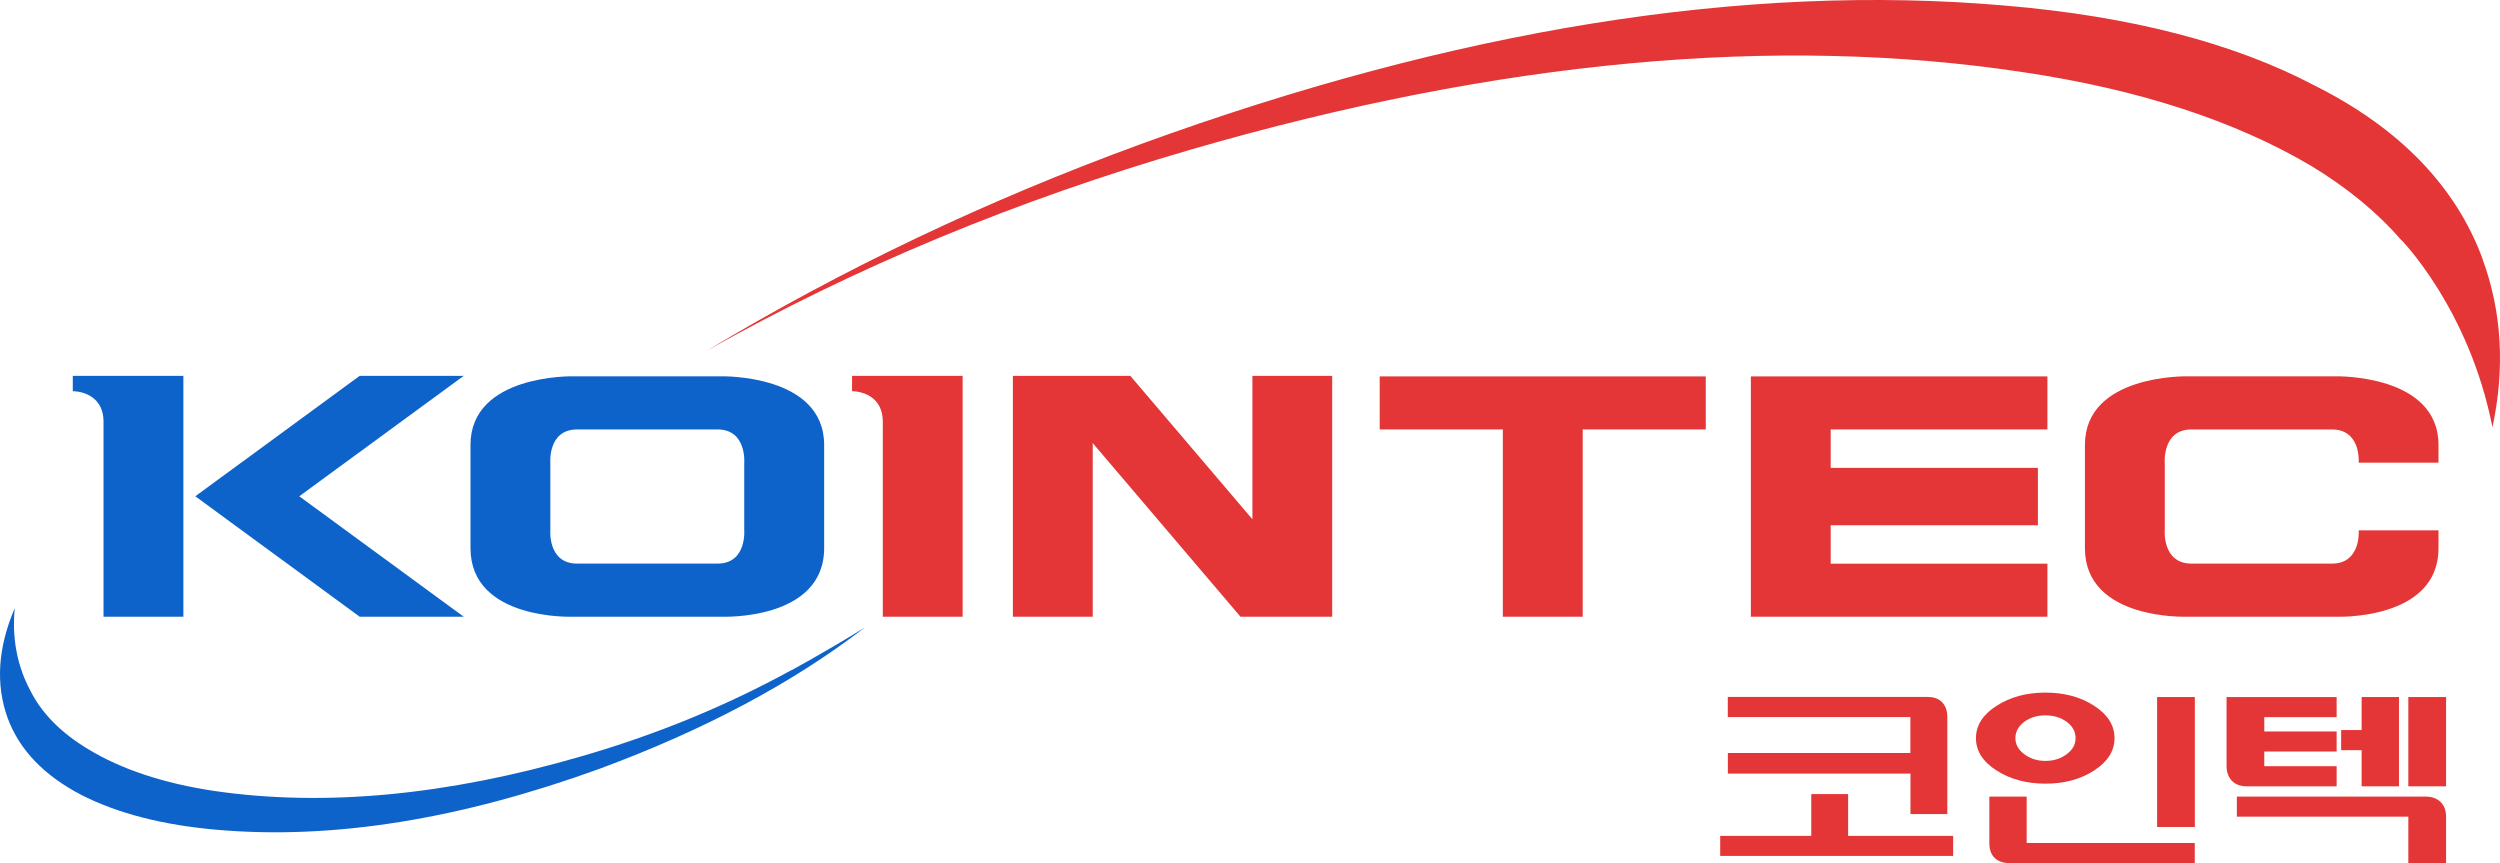 <svg xmlns="http://www.w3.org/2000/svg" width="420" height="145" viewBox="0 0 420 145" fill="none"><path fill-rule="evenodd" clip-rule="evenodd" d="M77.905 103.609L50.277 83.375L77.905 63.141H60.426L32.812 83.375L60.426 103.609H77.905Z" fill="#0D63CA"></path><path fill-rule="evenodd" clip-rule="evenodd" d="M96.265 103.609H121.237C121.237 103.609 138.458 104.315 138.458 92.082V74.75C138.458 62.843 121.237 63.222 121.237 63.222H96.265C96.265 63.222 79.043 62.829 79.043 74.75V92.082C79.043 104.301 96.265 103.609 96.265 103.609ZM92.457 77.855C92.457 77.855 91.956 72.146 96.956 72.146H120.532C125.532 72.146 125.031 77.855 125.031 77.855V88.976C125.031 88.976 125.532 94.686 120.532 94.686H96.956C91.956 94.686 92.457 88.976 92.457 88.976V77.855Z" fill="#0D63CA"></path><path fill-rule="evenodd" clip-rule="evenodd" d="M343.965 72.146V63.236H294.143V103.609H343.965V94.699H307.557V88.244H342.366V78.601H307.557V72.146H343.965Z" fill="#E43636"></path><path fill-rule="evenodd" clip-rule="evenodd" d="M143.146 63.141V65.718C143.146 65.718 148.309 65.636 148.309 70.885V103.609H161.723V63.141H143.146Z" fill="#E43636"></path><path fill-rule="evenodd" clip-rule="evenodd" d="M17.392 70.885V103.609H30.807V63.141H12.23V65.718C12.23 65.718 17.392 65.636 17.392 70.885Z" fill="#0D63CA"></path><path fill-rule="evenodd" clip-rule="evenodd" d="M231.788 72.146H252.478V103.609H265.892V72.146H286.569V63.236H231.788V72.146Z" fill="#E43636"></path><path fill-rule="evenodd" clip-rule="evenodd" d="M392.446 103.609C392.446 103.609 409.667 104.315 409.667 92.082V89.098H396.267C396.307 89.912 396.334 94.686 391.755 94.686H368.178C363.178 94.686 363.68 88.976 363.68 88.976V77.855C363.68 77.855 363.178 72.146 368.178 72.146H391.755C396.348 72.146 396.307 76.933 396.267 77.733H409.667V74.75C409.667 62.843 392.446 63.222 392.446 63.222H367.474C367.474 63.222 350.266 62.829 350.266 74.75V92.082C350.266 104.301 367.474 103.609 367.474 103.609H392.446Z" fill="#E43636"></path><path fill-rule="evenodd" clip-rule="evenodd" d="M210.407 87.24L189.893 63.141H170.164V103.609H183.579V74.438L208.401 103.609H223.807V63.141H210.407V87.24Z" fill="#E43636"></path><path fill-rule="evenodd" clip-rule="evenodd" d="M310.484 133.405H304.292V140.43H288.994V143.793H328.126V140.43H310.484V133.405Z" fill="#E43636"></path><path fill-rule="evenodd" clip-rule="evenodd" d="M290.282 126.515V129.96H320.958V136.768H327.15V120.467C327.15 119.422 326.866 118.595 326.283 117.985C325.714 117.388 324.901 117.09 323.844 117.09H290.268V120.467H320.944V126.502H290.268L290.282 126.515Z" fill="#E43636"></path><path d="M368.734 117.103H362.393V138.938H368.734V117.103Z" fill="#E43636"></path><path fill-rule="evenodd" clip-rule="evenodd" d="M343.64 131.655C346.811 131.655 349.534 130.923 351.81 129.445C354.087 127.966 355.238 126.163 355.238 124.006C355.238 121.85 354.1 120.046 351.81 118.568C349.534 117.09 346.811 116.357 343.64 116.357C340.469 116.357 337.732 117.09 335.429 118.568C333.126 120.046 331.96 121.85 331.96 124.006C331.96 126.163 333.112 127.966 335.429 129.445C337.732 130.923 340.469 131.655 343.64 131.655ZM340.076 121.267C341.066 120.534 342.258 120.182 343.64 120.182C345.022 120.182 346.214 120.548 347.204 121.267C348.193 121.986 348.694 122.908 348.694 124.006C348.694 125.105 348.193 125.959 347.204 126.705C346.214 127.451 345.022 127.831 343.64 127.831C342.258 127.831 341.066 127.451 340.076 126.705C339.087 125.959 338.586 125.051 338.586 124.006C338.586 122.962 339.087 121.999 340.076 121.267Z" fill="#E43636"></path><path fill-rule="evenodd" clip-rule="evenodd" d="M340.483 133.825H334.209V141.623C334.209 142.722 334.508 143.562 335.104 144.132C335.7 144.702 336.526 145 337.583 145H368.72V141.623H340.483V133.825Z" fill="#E43636"></path><path fill-rule="evenodd" clip-rule="evenodd" d="M407.499 133.825H375.793V137.202H404.6V145H410.941V137.202C410.941 136.158 410.629 135.33 410.006 134.72C409.383 134.123 408.543 133.825 407.499 133.825Z" fill="#E43636"></path><path fill-rule="evenodd" clip-rule="evenodd" d="M392.554 132.103V128.726H380.4V126.258H392.554V122.881H380.4V120.48H392.554V117.103H374.059V128.658C374.059 129.702 374.357 130.543 374.953 131.167C375.549 131.791 376.403 132.103 377.5 132.103H392.554Z" fill="#E43636"></path><path d="M410.941 117.103H404.6V132.103H410.941V117.103Z" fill="#E43636"></path><path fill-rule="evenodd" clip-rule="evenodd" d="M403.028 132.103V117.103H396.754V122.65H393.313V126.027H396.754V132.103H403.028Z" fill="#E43636"></path><path fill-rule="evenodd" clip-rule="evenodd" d="M132.944 112.587C122.253 118.459 110.492 123.355 97.728 127.044C74.992 133.676 54.437 135.547 36.064 132.889C27.365 131.587 20.346 129.214 14.818 125.864C10.252 123.111 7 119.843 5.076 115.978C2.285 110.784 2.136 105.549 2.474 102.172C-0.357 108.803 -0.764 114.947 1.282 120.629C3.26 125.973 7.407 130.313 13.734 133.581C19.764 136.646 27.365 138.626 36.552 139.413C56.023 141.094 77.363 137.636 100.79 129.133C118.229 122.677 133.079 114.811 145.274 105.427C138.906 109.387 132.917 112.628 132.917 112.628V112.601L132.944 112.587Z" fill="#0D63CA"></path><path fill-rule="evenodd" clip-rule="evenodd" d="M417.065 43.476C412.607 31.393 403.19 21.533 388.855 14.373C375.238 7.185 357.772 2.709 336.96 0.946C293.086 -2.892 244.497 4.961 191.668 24.205C165.937 33.617 141.764 45.063 118.703 58.937C143.77 44.819 170.869 33.617 200.163 25.1C251.896 10.114 298.425 5.856 339.846 12.121C359.547 15.037 375.658 20.421 388.178 27.812C394.343 31.528 399.41 35.719 403.421 40.343H403.448C403.448 40.343 414.83 51.885 418.732 71.78C420.859 61.798 420.317 52.359 417.052 43.49L417.065 43.476Z" fill="#E43636"></path></svg>